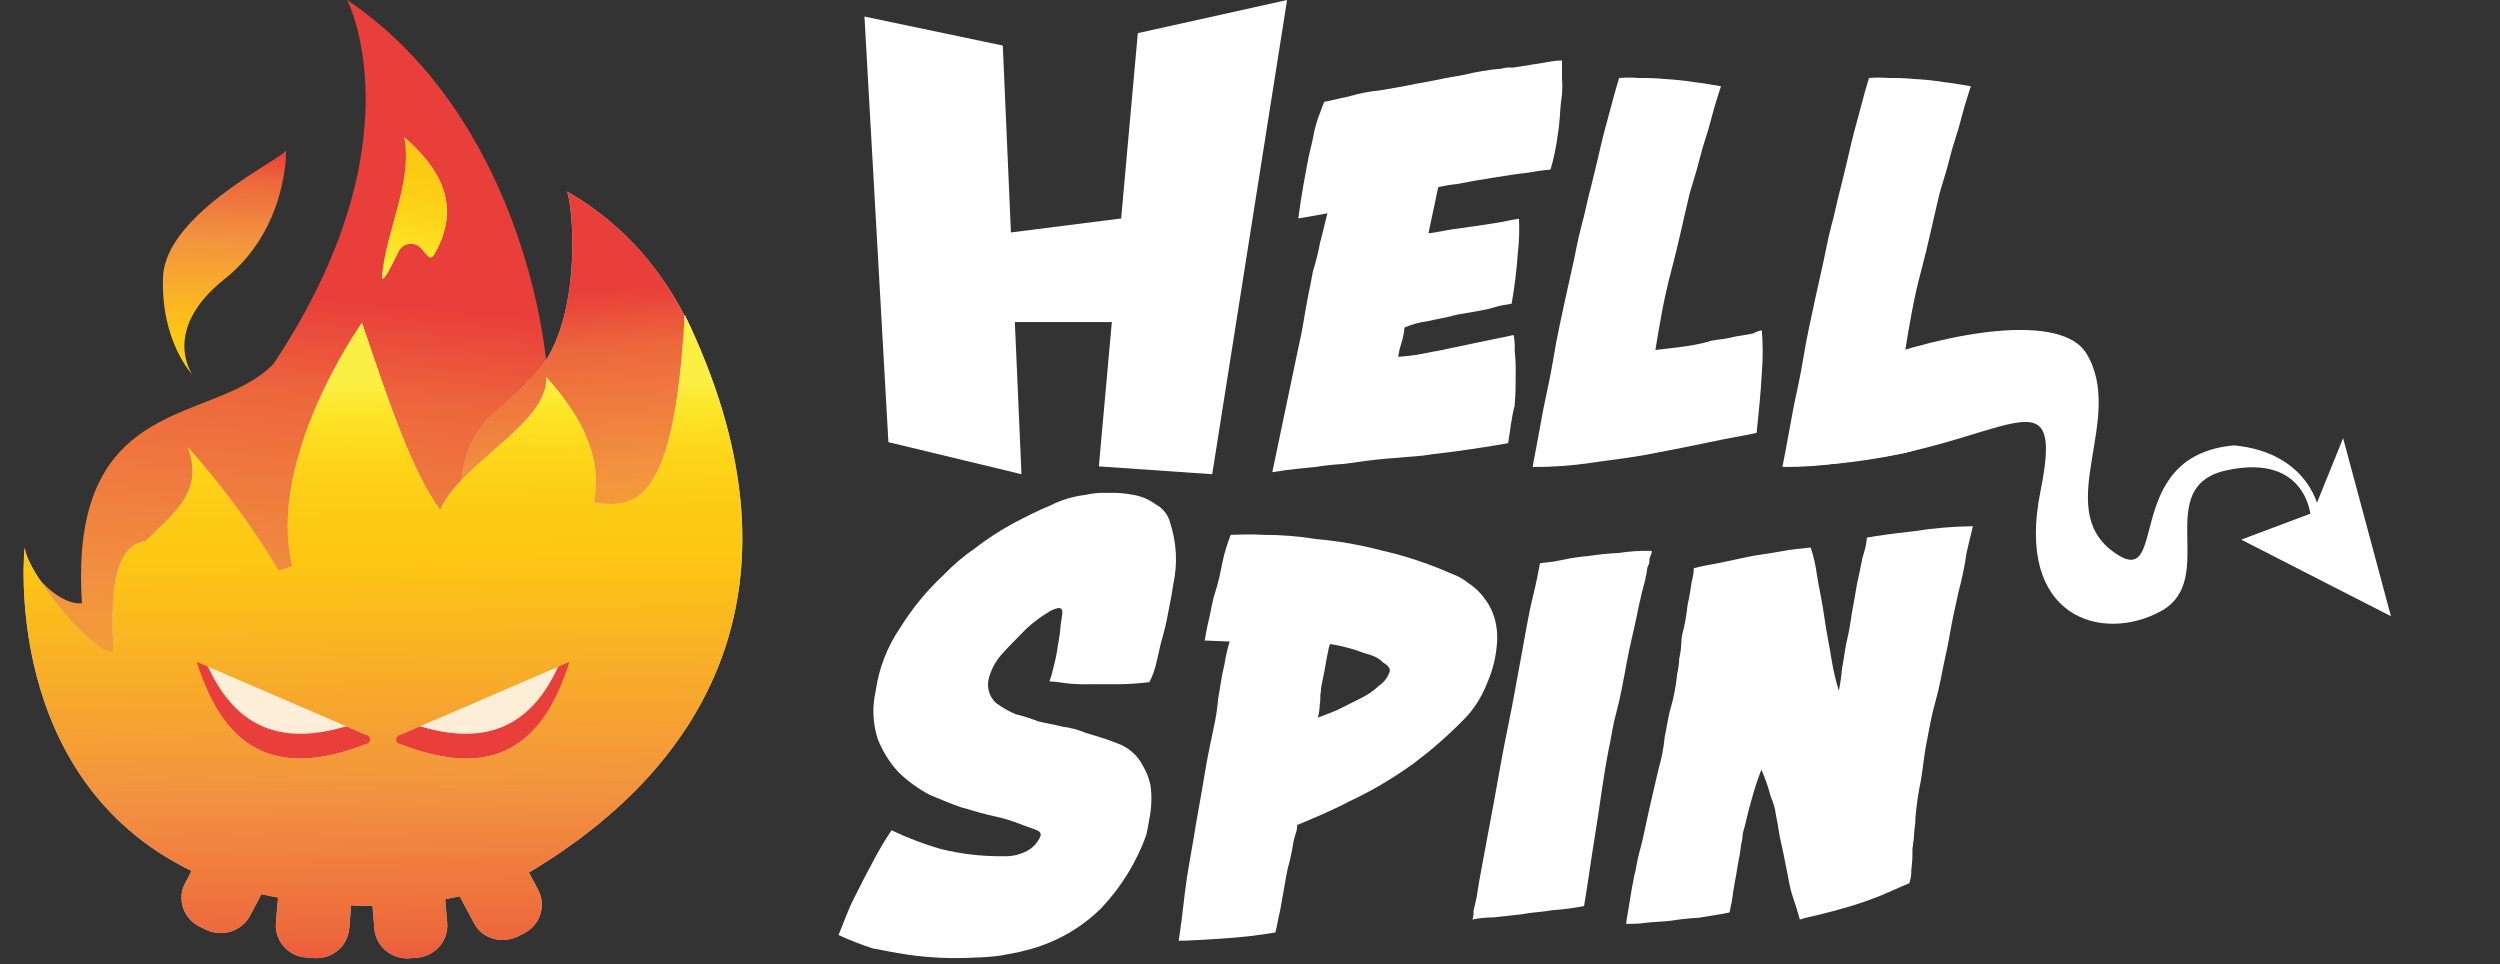 <svg width="210" height="81" viewBox="0 0 210 81" fill="none" xmlns="http://www.w3.org/2000/svg">
<rect x="0" y="0" width="210" height="81" fill="#333333" stroke="none"/>
<g clip-path="url(#clip0_511_1281)">
<path d="M188.264 45.33L194.288 43.066L196.822 36.805L200.84 51.763L188.264 45.33Z" fill="white"/>
<path d="M187.651 37.413C177.958 38.283 182.412 50.029 177.43 46.287C172.448 42.546 178.565 35.07 175.246 29.673C173.154 26.281 163.89 27.759 156.295 30.629C153.412 30.194 161.798 32.609 161.884 32.715C162.018 32.939 162.135 33.172 162.234 33.414C162.429 33.597 162.603 33.801 162.755 34.021C163.455 34.892 149.308 38.112 149.743 39.154C167.038 39.24 173.761 29.501 171.406 41.24C169.222 51.942 176.645 54.027 181.534 51.328C186.424 48.63 180.663 40.897 187.037 39.504C193.853 38.026 194.117 43.503 194.117 43.503L194.777 42.981C194.902 43.054 194.117 38.013 187.651 37.413Z" fill="white"/>
<path d="M126.682 37.227C125.29 37.485 123.977 37.663 122.842 37.835C121.707 38.006 120.572 38.099 119.543 38.27L116.395 38.534C115.353 38.62 114.125 38.791 112.905 38.969C112.085 39.013 111.268 39.099 110.457 39.227C109.671 39.313 108.477 39.398 106.874 39.662L109.058 29.224C109.322 28.095 109.5 27.053 109.671 26.004C109.843 24.955 110.107 23.833 110.285 22.79C110.537 21.992 110.74 21.179 110.892 20.355C111.156 19.399 111.334 18.528 111.506 17.921L109.058 18.35C109.322 16.265 109.671 14.523 109.935 13.137C110.107 12.352 110.285 11.745 110.371 11.157C110.48 10.655 110.626 10.161 110.806 9.679C110.985 9.244 111.07 8.901 111.242 8.551C111.77 8.465 112.377 8.287 113.254 8.116C114.115 7.855 114.999 7.681 115.894 7.594C116.857 7.416 117.55 7.33 118.342 7.159C119.134 6.987 119.826 6.895 120.176 6.809C121.047 6.638 121.918 6.459 122.967 6.288C124.001 6.031 125.053 5.857 126.115 5.767C126.425 5.676 126.75 5.647 127.071 5.681C127.685 5.595 128.206 5.503 128.734 5.417C129.262 5.331 129.869 5.245 130.305 5.16C130.603 5.11 130.906 5.083 131.209 5.08V6.558C131.263 7.255 131.232 7.955 131.116 8.643C131.03 9.429 131.03 10.293 130.859 11.283C130.732 12.285 130.526 13.275 130.245 14.245C129.629 14.297 129.017 14.383 128.411 14.503C127.454 14.589 126.491 14.767 125.356 14.938C124.221 15.11 123.258 15.288 122.387 15.46C121.856 15.512 121.329 15.601 120.81 15.723L119.991 19.597C120.777 19.511 121.476 19.333 122.09 19.247C122.703 19.161 123.409 19.075 123.924 18.99C124.439 18.904 125.059 18.811 125.673 18.726C126.286 18.64 126.893 18.468 127.593 18.376C127.641 19.305 127.612 20.236 127.507 21.16C127.405 22.618 127.229 24.069 126.979 25.509C126.629 25.601 126.194 25.601 125.659 25.773C125.125 25.944 124.696 26.03 124.168 26.122C123.64 26.215 123.211 26.294 122.683 26.38C122.156 26.466 121.898 26.558 121.549 26.644C121.199 26.73 120.592 26.815 119.892 26.987C119.23 27.07 118.584 27.248 117.972 27.515C117.942 27.964 117.853 28.408 117.708 28.834C117.591 29.205 117.503 29.585 117.444 29.969C118.149 29.931 118.85 29.843 119.543 29.705C120.328 29.534 121.027 29.448 121.727 29.27L127.144 28.142C127.23 28.576 127.259 29.02 127.23 29.461C127.304 30.118 127.333 30.78 127.316 31.441C127.316 32.219 127.315 33.09 127.23 34.08C126.946 35.142 126.86 36.185 126.682 37.227Z" fill="white"/>
<path d="M147.994 27.746C148.09 28.934 148.09 30.128 147.994 31.316C147.908 32.965 147.737 34.615 147.559 36.357C146.424 36.621 145.203 36.792 143.599 37.142C141.996 37.492 140.544 37.749 138.796 38.099C137.047 38.449 135.391 38.62 133.643 38.878C132.024 39.119 130.39 39.236 128.753 39.227C128.753 39.142 128.839 38.62 129.017 37.749C129.195 36.878 129.367 35.77 129.624 34.45C129.881 33.13 130.238 31.666 130.502 30.016C130.766 28.366 131.109 26.882 131.459 25.232C131.808 23.583 132.158 22.184 132.422 20.798C132.686 19.412 133.036 18.357 133.207 17.499C133.293 17.063 133.471 16.364 133.735 15.322C133.999 14.279 134.256 13.151 134.52 12.022C134.784 10.894 135.127 9.759 135.391 8.723C135.655 7.687 135.919 6.895 136.005 6.552C136.556 6.505 137.11 6.505 137.661 6.552C138.39 6.54 139.119 6.568 139.845 6.638C140.665 6.681 141.482 6.767 142.293 6.895C143.164 6.988 143.949 7.159 144.563 7.245C144.477 7.509 144.299 8.03 144.042 8.901C143.784 9.772 143.599 10.637 143.25 11.679C142.9 12.722 142.729 13.593 142.465 14.464C142.201 15.335 142.029 15.942 141.943 16.206C141.415 18.377 140.98 20.554 140.373 22.804C139.766 25.054 139.41 27.238 139.053 29.402C139.753 29.31 140.538 29.224 141.237 29.138C142.003 29.043 142.761 28.897 143.507 28.703C143.593 28.617 143.857 28.617 144.292 28.531C144.793 28.482 145.29 28.393 145.777 28.267C146.391 28.182 146.74 28.096 147.262 28.01C147.489 27.881 147.737 27.792 147.994 27.746Z" fill="white"/>
<path d="M169.043 27.746C169.139 28.934 169.139 30.128 169.043 31.316C168.957 32.965 168.608 33.229 168.436 34.965C167.301 35.229 165.724 36.1 164.154 36.443C162.583 36.786 161.514 37.763 159.786 38.099C158.057 38.435 156.381 38.62 154.632 38.878C153.014 39.119 151.379 39.236 149.743 39.227C149.743 39.142 149.829 38.62 150.007 37.749C150.185 36.878 150.357 35.77 150.614 34.45C150.871 33.13 151.228 31.666 151.491 30.016C151.755 28.366 152.099 26.882 152.448 25.232C152.798 23.583 153.148 22.184 153.412 20.798C153.676 19.412 154.025 18.357 154.197 17.499C154.283 17.063 154.461 16.364 154.725 15.322C154.989 14.279 155.246 13.151 155.51 12.022C155.774 10.894 156.117 9.759 156.381 8.723C156.645 7.687 156.902 6.895 156.995 6.552C157.546 6.505 158.1 6.505 158.651 6.552C159.38 6.54 160.109 6.568 160.835 6.638C161.655 6.681 162.472 6.767 163.283 6.895C164.154 6.988 164.939 7.159 165.553 7.245C165.467 7.509 165.289 8.03 165.031 8.901C164.774 9.772 164.589 10.637 164.24 11.679C163.89 12.722 163.718 13.593 163.454 14.464C163.19 15.335 163.019 15.942 162.933 16.206C162.405 18.377 161.97 20.554 161.363 22.804C160.756 25.054 160.399 27.238 160.043 29.402C160.742 29.31 161.528 29.224 162.227 29.138C162.992 29.043 163.751 28.897 164.497 28.703C164.583 28.617 164.847 28.617 165.282 28.531C165.783 28.481 166.279 28.393 166.767 28.267C167.38 28.182 167.73 28.096 168.251 28.01C168.493 27.867 168.763 27.777 169.043 27.746Z" fill="white"/>
<path d="M72.614 1.391L84.234 3.826L85.804 39.833L74.627 37.141L72.614 1.391Z" fill="white"/>
<path d="M81.786 19.921L94.191 18.35V27.054H82.38L81.786 19.921Z" fill="white"/>
<path d="M95.577 2.784L108.114 0L101.826 39.834L92.304 39.175L95.577 2.784Z" fill="white"/>
<path d="M70.438 78.54C70.873 77.498 71.223 76.455 71.757 75.412C72.292 74.37 72.806 73.321 73.242 72.542C73.734 71.577 74.285 70.642 74.891 69.745C76.215 70.375 77.588 70.898 78.996 71.308C80.737 71.742 82.526 71.948 84.32 71.922C84.923 71.948 85.523 71.828 86.069 71.572C86.365 71.45 86.634 71.271 86.861 71.044C87.087 70.818 87.267 70.549 87.389 70.252C87.475 69.995 87.389 69.817 86.861 69.645C86.333 69.474 85.904 69.296 85.205 69.038C84.505 68.781 83.72 68.603 82.928 68.425C82.136 68.247 81.444 67.989 80.751 67.818C79.959 67.554 79.174 67.211 78.111 66.775C77.144 66.267 76.256 65.623 75.472 64.862C74.724 64.049 74.133 63.105 73.73 62.077C73.314 60.784 73.252 59.403 73.552 58.079C73.819 56.14 74.537 54.291 75.65 52.681C76.644 51.079 77.847 49.617 79.227 48.333C80.028 47.493 80.912 46.737 81.866 46.076C82.861 45.306 83.916 44.615 85.02 44.011C86.155 43.404 87.204 42.883 88.253 42.447C89.157 41.994 90.133 41.7 91.137 41.576C91.766 41.43 92.412 41.372 93.057 41.404C93.789 41.373 94.522 41.43 95.241 41.576C95.905 41.692 96.533 41.961 97.075 42.361C97.377 42.522 97.642 42.744 97.852 43.013C98.062 43.283 98.213 43.593 98.296 43.925C98.838 45.582 98.93 47.354 98.56 49.059C98.474 49.666 98.382 50.187 98.21 51.038C98.038 51.889 97.946 52.516 97.689 53.387C97.431 54.258 97.339 54.865 97.161 55.558C97.04 56.165 96.834 56.752 96.547 57.3C95.737 57.403 94.922 57.46 94.106 57.471H91.744C91.041 57.497 90.338 57.475 89.639 57.406C89.147 57.321 88.652 57.263 88.154 57.234C88.302 56.837 88.419 56.429 88.504 56.013C88.658 55.443 88.775 54.863 88.853 54.278C88.975 53.645 89.061 53.007 89.111 52.364C89.203 51.751 89.289 51.408 89.203 51.23C89.118 51.051 88.939 50.972 88.24 51.315C87.518 51.737 86.844 52.235 86.227 52.8C85.567 53.493 84.835 54.185 84.136 54.971C83.608 55.568 83.232 56.283 83.04 57.056C82.962 57.41 82.977 57.779 83.084 58.125C83.19 58.472 83.384 58.786 83.647 59.035C84.161 59.42 84.719 59.741 85.31 59.992C85.963 60.152 86.604 60.355 87.23 60.599C87.93 60.771 88.55 60.856 89.21 61.035C89.89 61.117 90.556 61.292 91.189 61.556C92.06 61.813 92.938 62.077 93.829 62.427C94.777 62.757 95.56 63.444 96.013 64.34C96.299 64.826 96.507 65.353 96.626 65.904C96.706 66.393 96.735 66.888 96.712 67.382C96.693 67.879 96.634 68.373 96.534 68.86C96.45 69.384 96.365 69.824 96.277 70.18C95.452 72.444 94.175 74.516 92.522 76.27C90.76 78.018 88.554 79.25 86.142 79.833C85.534 80.011 84.921 80.097 84.05 80.269C83.295 80.369 82.535 80.426 81.773 80.44C79.907 80.54 78.034 80.454 76.185 80.183C75.05 80.011 74.205 79.833 73.301 79.662C72.324 79.347 71.368 78.973 70.438 78.54Z" fill="white"/>
<path d="M125.725 54.278C125.629 55.328 125.364 56.355 124.94 57.32C124.557 58.34 123.993 59.283 123.277 60.105C121.86 61.598 120.314 62.965 118.658 64.189C116.983 65.399 115.198 66.448 113.327 67.323C111.842 68.108 110.357 68.715 108.959 69.303C108.967 69.508 108.938 69.714 108.873 69.91C108.753 70.251 108.664 70.602 108.609 70.959C108.503 71.627 108.358 72.288 108.173 72.938C108.002 73.717 107.824 74.918 107.56 76.33C107.474 76.765 107.388 77.109 107.302 77.544C107.26 77.809 107.2 78.071 107.124 78.329C105.595 78.586 104.053 78.76 102.505 78.85C101.021 78.936 99.866 79.022 99.008 79.022C99.186 77.894 99.358 76.501 99.536 74.938C99.714 73.374 100.057 71.718 100.321 70.068C100.585 68.418 100.928 66.677 101.192 65.02C101.456 63.364 101.806 61.893 102.063 60.586C102.185 59.953 102.273 59.315 102.327 58.673C102.505 57.716 102.591 56.845 102.855 55.802C102.956 55.155 103.102 54.516 103.291 53.889L101.192 53.803C101.278 53.368 101.371 52.761 101.542 52.061C101.714 51.362 101.806 50.583 102.063 49.798C102.321 49.013 102.505 48.148 102.677 47.277C102.849 46.406 103.112 45.628 103.376 44.928C103.99 44.928 104.861 44.843 106.174 44.928C107.635 44.927 109.094 45.044 110.536 45.278C112.394 45.441 114.235 45.761 116.039 46.235C118.078 46.698 120.068 47.361 121.977 48.214C122.484 48.391 122.956 48.657 123.369 48.999C123.838 49.305 124.253 49.686 124.597 50.128C125.032 50.669 125.357 51.29 125.554 51.956C125.756 52.712 125.814 53.5 125.725 54.278ZM110.701 60.276C111.136 60.105 111.664 59.926 112.271 59.669L114.191 58.712C114.802 58.427 115.363 58.046 115.854 57.584C116.257 57.307 116.562 56.91 116.725 56.449C116.817 56.192 116.639 55.928 116.204 55.67C115.935 55.393 115.605 55.182 115.24 55.057C114.983 54.971 114.633 54.885 113.921 54.621C113.208 54.388 112.478 54.213 111.737 54.1C111.737 54.1 111.651 54.186 111.558 54.714C111.473 55.142 111.387 55.578 111.301 56.099C111.215 56.621 111.123 56.97 111.037 57.419C110.984 57.648 110.955 57.883 110.951 58.118C110.859 58.462 110.951 58.778 110.859 59.161C110.854 59.538 110.8 59.913 110.701 60.276Z" fill="white"/>
<path d="M133.062 76.105C132.191 76.279 131.309 76.396 130.422 76.455C129.459 76.626 128.674 76.626 127.783 76.804L125.428 77.062C124.84 77.061 124.254 77.121 123.679 77.24C123.767 77.018 123.799 76.778 123.771 76.54C123.857 76.191 123.943 75.762 124.029 75.412C124.114 74.805 124.293 73.756 124.557 72.364C124.82 70.972 125.164 69.15 125.513 67.237C125.863 65.323 126.213 63.232 126.648 61.147C127.084 59.061 127.44 56.97 127.783 55.142C128.126 53.314 128.397 51.579 128.747 50.187C129.096 48.794 129.268 47.752 129.36 47.316C129.796 47.231 130.409 47.231 131.102 47.059C131.852 46.891 132.613 46.774 133.379 46.709C134.253 46.575 135.134 46.486 136.018 46.445C136.913 46.306 137.818 46.248 138.723 46.274C138.723 46.274 138.809 46.36 138.637 46.709C138.466 47.059 138.637 47.145 138.459 47.488C138.281 47.831 138.374 48.016 138.288 48.273C138.239 48.413 138.21 48.56 138.202 48.709C138.024 49.316 137.766 50.358 137.503 51.665C137.239 52.971 136.889 54.304 136.625 55.756C136.361 57.207 136.104 58.626 135.754 59.926C135.404 61.226 135.318 62.189 135.14 62.889C134.619 65.581 134.355 67.93 134.005 70.021C133.656 72.113 133.412 74.02 133.062 76.105Z" fill="white"/>
<path d="M160.901 68.629C160.903 68.978 160.874 69.327 160.815 69.672C160.788 70.224 160.73 70.775 160.644 71.321C160.659 71.903 160.628 72.486 160.551 73.063C160.566 73.447 160.508 73.83 160.38 74.192C159.509 74.541 158.631 74.977 157.74 75.326C156.85 75.676 156.077 75.933 155.207 76.191C154.336 76.448 153.636 76.626 152.937 76.804C152.237 76.983 151.709 77.062 151.188 77.24C151.017 76.626 150.838 76.019 150.574 75.26C150.311 74.502 150.225 73.697 150.053 72.918C149.882 72.139 149.789 71.526 149.618 70.826C149.446 70.127 149.354 69.263 149.182 68.477C149.115 67.937 148.966 67.409 148.74 66.913C148.544 66.138 148.281 65.381 147.955 64.65C147.613 65.532 147.323 66.433 147.084 67.349C146.82 68.22 146.648 69.177 146.384 70.048C146.385 70.281 146.356 70.514 146.299 70.74C146.213 71.09 146.213 71.433 146.121 71.869C146.028 72.304 145.949 72.826 145.863 73.347C145.777 73.868 145.685 74.304 145.599 74.832C145.514 75.359 145.514 75.61 145.421 75.96C145.329 76.309 145.335 76.567 145.25 76.653C144.464 76.831 143.679 76.917 142.716 77.088C141.896 77.133 141.079 77.221 140.268 77.352C139.483 77.438 138.783 77.438 138.176 77.524C137.569 77.609 137.041 77.609 136.599 77.609C136.61 77.387 136.641 77.166 136.691 76.95L136.949 75.386C137.041 74.772 137.127 74.337 137.213 73.908C137.251 73.642 137.31 73.379 137.391 73.123C137.496 72.454 137.641 71.793 137.826 71.143C138.084 70.186 138.262 69.163 138.526 68.009C138.79 66.854 139.047 65.746 139.311 64.617C139.573 63.737 139.748 62.833 139.832 61.919C140.01 61.14 140.096 60.269 140.36 59.398C140.624 58.527 140.796 57.484 140.881 56.613C140.984 56.181 141.044 55.738 141.06 55.294C141.16 54.861 141.217 54.419 141.231 53.974C141.239 53.62 141.297 53.269 141.403 52.931C141.564 52.242 141.681 51.544 141.752 50.84C141.931 50.061 142.016 49.448 142.102 48.86C142.21 48.493 142.27 48.114 142.28 47.732C142.894 47.554 143.501 47.468 144.379 47.297L146.82 46.775C147.698 46.597 148.569 46.511 149.459 46.34C150.35 46.168 151.208 46.076 152.099 45.99C152.352 46.754 152.529 47.541 152.627 48.339C152.798 49.382 153.062 50.517 153.24 51.816C153.418 53.116 153.676 54.251 153.847 55.386C153.991 56.279 154.196 57.161 154.461 58.026C154.585 57.422 154.673 56.812 154.725 56.198C154.896 55.333 154.982 54.377 155.246 53.327C155.418 52.549 155.51 51.678 155.682 50.807C155.853 49.936 155.946 49.157 156.117 48.458C156.289 47.758 156.381 46.98 156.559 46.478C156.698 46.05 156.784 45.607 156.817 45.159C157.78 44.987 159.001 44.816 160.663 44.637C162.337 44.368 164.029 44.223 165.724 44.202C165.639 44.552 165.467 45.251 165.203 46.379C165.038 47.523 164.804 48.655 164.504 49.771C164.24 50.992 163.982 52.12 163.804 53.163C163.626 54.205 163.454 54.99 163.369 55.34C163.105 56.554 162.933 57.689 162.583 58.903C162.234 60.117 162.056 61.252 161.798 62.559C161.62 63.515 161.534 64.472 161.363 65.515C161.146 66.543 160.992 67.582 160.901 68.629Z" fill="white"/>
<path d="M51.29 60.066C50.573 55.857 51.892 52.193 52.186 48.039V47.801L51.981 47.902C51.227 48.25 50.393 48.399 49.562 48.334C48.731 48.27 47.932 47.993 47.244 47.532C46.239 49.524 44.683 51.729 43.665 53.896C44.388 56.27 43.102 59.309 39.824 59.309H38.761C38.121 59.3 37.491 59.149 36.919 58.867C36.347 58.586 35.848 58.181 35.459 57.684C35.07 57.186 34.802 56.609 34.674 55.995C34.546 55.382 34.562 54.747 34.721 54.141C35.297 51.572 37.077 49.324 38.255 46.981C39.889 43.952 41.342 40.834 42.609 37.641C43.524 35.135 45.336 34.772 46.027 32.122C45.707 25.626 42.25 8.826 29.158 0C29.158 0 35.368 11.902 22.999 30.531C18.082 35.762 5.713 32.836 6.885 50.67C5.118 50.883 2.32 48.296 2.128 46.166C2.128 46.166 -0.113 76.059 31.117 76.059C41.917 76.059 50.003 70.628 55.035 62.942C53.287 62.929 51.623 61.983 51.29 60.066Z" fill="url(#paint0_linear_511_1281)"/>
<path d="M44.268 32.072C43.947 32.698 41.066 34.985 40.631 35.567C37.814 39.363 39.696 40.785 37.193 44.738C36.792 47.634 36.235 50.507 35.522 53.345L35.951 53.282C40.433 52.656 44.914 52.267 49.364 51.509C51.757 50.763 54.206 50.2 56.688 49.824C57.292 49.725 57.911 49.749 58.506 49.893C59.103 50.031 59.664 50.292 60.151 50.657C63.077 37.459 59.255 22.726 47.642 16.092C48.282 18.046 48.89 28.389 44.268 32.072Z" fill="#C4C4C4"/>
<path d="M44.268 32.072C43.947 32.698 41.066 34.985 40.631 35.567C37.814 39.363 39.696 40.785 37.193 44.738C36.792 47.634 36.235 50.507 35.522 53.345L35.951 53.282C40.433 52.656 44.914 52.267 49.364 51.509C51.757 50.763 54.206 50.2 56.688 49.824C57.292 49.725 57.911 49.749 58.506 49.893C59.103 50.031 59.664 50.292 60.151 50.657C63.077 37.459 59.255 22.726 47.642 16.092C48.282 18.046 48.89 28.389 44.268 32.072Z" fill="url(#paint1_linear_511_1281)"/>
<path d="M18.837 23.465C24.215 19.2 24.03 12.61 24.03 12.61C24.03 13.192 13.908 17.846 13.697 23.259C13.485 28.671 16.155 31.465 16.155 31.465C16.155 31.465 13.479 27.731 18.837 23.465Z" fill="url(#paint2_linear_511_1281)"/>
<path fill-rule="evenodd" clip-rule="evenodd" d="M49.888 42.208C53.594 42.778 56.655 42.045 57.519 26.442C68.313 48.761 59.779 64.158 44.427 73.291L45.208 74.75C45.374 75.066 45.474 75.411 45.502 75.765C45.536 76.12 45.495 76.479 45.381 76.818C45.271 77.158 45.093 77.474 44.856 77.745C44.619 78.014 44.332 78.238 44.011 78.402L43.505 78.659C43.178 78.823 42.821 78.921 42.455 78.947C42.092 78.98 41.726 78.94 41.379 78.828C41.029 78.722 40.705 78.547 40.425 78.315C40.161 78.081 39.944 77.8 39.785 77.488L38.614 75.283C38.217 75.371 37.807 75.458 37.397 75.533L37.564 77.519C37.594 77.874 37.553 78.232 37.442 78.572C37.273 79.085 36.953 79.538 36.521 79.872C36.089 80.207 35.565 80.408 35.016 80.451L34.446 80.495C34.083 80.525 33.718 80.486 33.37 80.378C33.023 80.271 32.701 80.097 32.423 79.868C32.144 79.639 31.916 79.358 31.75 79.041C31.584 78.725 31.482 78.381 31.45 78.026L31.289 76.085C30.649 76.085 30.079 76.085 29.497 76.047L29.33 78.026C29.265 78.738 28.915 79.395 28.357 79.856C27.796 80.313 27.075 80.538 26.347 80.482L25.777 80.432C25.394 80.415 25.019 80.319 24.676 80.15C24.351 79.987 24.062 79.764 23.825 79.492C23.591 79.219 23.413 78.904 23.3 78.565C23.189 78.228 23.148 77.872 23.178 77.519L23.357 75.396C22.883 75.308 22.416 75.208 21.962 75.108L21.008 76.912C20.671 77.551 20.088 78.033 19.388 78.252C19.039 78.361 18.672 78.401 18.307 78.371C17.942 78.341 17.587 78.241 17.262 78.077L16.744 77.826C16.42 77.661 16.133 77.435 15.899 77.162C15.662 76.893 15.483 76.58 15.374 76.241C15.262 75.902 15.221 75.545 15.252 75.19C15.283 74.835 15.385 74.49 15.553 74.174L16.091 73.159C-0.004 65.348 2.07 46.005 2.07 46.005C2.275 48.128 7.774 54.975 9.548 54.774C9.093 47.915 10.265 45.729 12.237 45.453C12.537 45.14 12.877 44.827 13.171 44.532C15.092 42.691 17.013 40.887 15.783 37.579C18.649 40.781 21.198 44.242 23.396 47.915C23.796 47.84 24.186 47.716 24.554 47.545C22.32 38.5 30.406 27.106 30.406 27.106C32.832 34.328 34.747 39.834 36.975 42.816C37.756 41.062 39.574 39.477 41.373 37.905C43.684 35.894 45.95 33.921 45.899 31.691C48.735 34.848 50.662 38.293 49.888 42.208Z" fill="#C4C4C4"/>
<path fill-rule="evenodd" clip-rule="evenodd" d="M49.888 42.208C53.594 42.778 56.655 42.045 57.519 26.442C68.313 48.761 59.779 64.158 44.427 73.291L45.208 74.75C45.374 75.066 45.474 75.411 45.502 75.765C45.536 76.12 45.495 76.479 45.381 76.818C45.271 77.158 45.093 77.474 44.856 77.745C44.619 78.014 44.332 78.238 44.011 78.402L43.505 78.659C43.178 78.823 42.821 78.921 42.455 78.947C42.092 78.98 41.726 78.94 41.379 78.828C41.029 78.722 40.705 78.547 40.425 78.315C40.161 78.081 39.944 77.8 39.785 77.488L38.614 75.283C38.217 75.371 37.807 75.458 37.397 75.533L37.564 77.519C37.594 77.874 37.553 78.232 37.442 78.572C37.273 79.085 36.953 79.538 36.521 79.872C36.089 80.207 35.565 80.408 35.016 80.451L34.446 80.495C34.083 80.525 33.718 80.486 33.37 80.378C33.023 80.271 32.701 80.097 32.423 79.868C32.144 79.639 31.916 79.358 31.75 79.041C31.584 78.725 31.482 78.381 31.45 78.026L31.289 76.085C30.649 76.085 30.079 76.085 29.497 76.047L29.33 78.026C29.265 78.738 28.915 79.395 28.357 79.856C27.796 80.313 27.075 80.538 26.347 80.482L25.777 80.432C25.394 80.415 25.019 80.319 24.676 80.15C24.351 79.987 24.062 79.764 23.825 79.492C23.591 79.219 23.413 78.904 23.3 78.565C23.189 78.228 23.148 77.872 23.178 77.519L23.357 75.396C22.883 75.308 22.416 75.208 21.962 75.108L21.008 76.912C20.671 77.551 20.088 78.033 19.388 78.252C19.039 78.361 18.672 78.401 18.307 78.371C17.942 78.341 17.587 78.241 17.262 78.077L16.744 77.826C16.42 77.661 16.133 77.435 15.899 77.162C15.662 76.893 15.483 76.58 15.374 76.241C15.262 75.902 15.221 75.545 15.252 75.19C15.283 74.835 15.385 74.49 15.553 74.174L16.091 73.159C-0.004 65.348 2.07 46.005 2.07 46.005C2.275 48.128 7.774 54.975 9.548 54.774C9.093 47.915 10.265 45.729 12.237 45.453C12.537 45.14 12.877 44.827 13.171 44.532C15.092 42.691 17.013 40.887 15.783 37.579C18.649 40.781 21.198 44.242 23.396 47.915C23.796 47.84 24.186 47.716 24.554 47.545C22.32 38.5 30.406 27.106 30.406 27.106C32.832 34.328 34.747 39.834 36.975 42.816C37.756 41.062 39.574 39.477 41.373 37.905C43.684 35.894 45.95 33.921 45.899 31.691C48.735 34.848 50.662 38.293 49.888 42.208Z" fill="url(#paint3_linear_511_1281)"/>
<path d="M36.597 21.167C38.786 17.114 36.885 14.095 33.965 11.527C34.67 15.285 32.467 19.275 32.102 23.109C32.013 24.055 32.807 22.526 33.447 21.192C33.513 21.026 33.62 20.877 33.757 20.759C33.894 20.64 34.058 20.556 34.236 20.512C34.413 20.469 34.598 20.468 34.776 20.508C34.954 20.549 35.12 20.631 35.259 20.747C36.008 21.48 36.11 22.069 36.597 21.167Z" fill="#C4C4C4"/>
<path d="M36.597 21.167C38.786 17.114 36.885 14.095 33.965 11.527C34.67 15.285 32.467 19.275 32.102 23.109C32.013 24.055 32.807 22.526 33.447 21.192C33.513 21.026 33.62 20.877 33.757 20.759C33.894 20.64 34.058 20.556 34.236 20.512C34.413 20.469 34.598 20.468 34.776 20.508C34.954 20.549 35.12 20.631 35.259 20.747C36.008 21.48 36.11 22.069 36.597 21.167Z" fill="url(#paint4_linear_511_1281)"/>
<g opacity="0.9">
<path opacity="0.9" d="M30.561 61.646L17.635 56.071C17.538 56.028 17.432 56.013 17.327 56.027C17.225 56.044 17.129 56.09 17.052 56.158C16.979 56.228 16.928 56.318 16.905 56.415C16.873 56.513 16.873 56.618 16.905 56.716C19.466 63.65 24.024 65.072 30.535 62.592C30.635 62.56 30.722 62.498 30.785 62.416C30.845 62.332 30.878 62.231 30.878 62.128C30.878 62.025 30.845 61.924 30.785 61.84C30.731 61.755 30.653 61.687 30.561 61.646Z" fill="white"/>
</g>
<path d="M17.538 56.138C17.5 56.054 17.431 55.988 17.346 55.95L16.526 55.6C19.01 63.611 23.831 65.24 30.854 62.459C30.925 62.431 30.985 62.383 31.027 62.321C31.069 62.26 31.091 62.188 31.091 62.114C31.09 62.043 31.068 61.973 31.027 61.914C30.985 61.852 30.925 61.803 30.854 61.776L29.19 61.056C29.105 61.024 29.012 61.024 28.927 61.056C23.748 62.559 19.926 61.231 17.538 56.138Z" fill="#E93F3A"/>
<g opacity="0.9">
<path opacity="0.9" d="M33.805 61.646L46.751 56.071C46.847 56.028 46.953 56.013 47.058 56.027C47.159 56.043 47.253 56.089 47.327 56.158C47.403 56.228 47.457 56.318 47.481 56.417C47.505 56.516 47.498 56.62 47.461 56.716C44.9 63.65 40.342 65.072 33.831 62.592C33.731 62.56 33.644 62.499 33.581 62.416C33.516 62.334 33.48 62.233 33.479 62.128C33.475 62.024 33.504 61.921 33.562 61.834C33.622 61.748 33.707 61.683 33.805 61.646Z" fill="white"/>
</g>
<path d="M46.821 56.138C46.861 56.056 46.929 55.989 47.013 55.95L47.833 55.6C45.355 63.611 40.528 65.24 33.505 62.459C33.434 62.431 33.374 62.383 33.332 62.321C33.291 62.26 33.268 62.188 33.268 62.114C33.269 62.043 33.291 61.973 33.332 61.914C33.374 61.852 33.434 61.803 33.505 61.776L35.176 61.056C35.258 61.024 35.349 61.024 35.432 61.056C40.611 62.559 44.433 61.231 46.821 56.138Z" fill="#E93F3A"/>
</g>
<defs>
<linearGradient id="paint0_linear_511_1281" x1="24.273" y1="101.823" x2="30.913" y2="25.526" gradientUnits="userSpaceOnUse">
<stop stop-color="#FCEF44"/>
<stop offset="0.04" stop-color="#FDE62A"/>
<stop offset="0.12" stop-color="#FDD519"/>
<stop offset="0.2" stop-color="#FCCB16"/>
<stop offset="0.28" stop-color="#FDC713"/>
<stop offset="0.67" stop-color="#F29140"/>
<stop offset="0.89" stop-color="#ED683C"/>
<stop offset="1" stop-color="#E93F3A"/>
</linearGradient>
<linearGradient id="paint1_linear_511_1281" x1="50.157" y1="69.23" x2="46.614" y2="24.793" gradientUnits="userSpaceOnUse">
<stop stop-color="#FCEF44"/>
<stop offset="0.04" stop-color="#FDE62A"/>
<stop offset="0.12" stop-color="#FDD519"/>
<stop offset="0.2" stop-color="#FCCB16"/>
<stop offset="0.28" stop-color="#FDC713"/>
<stop offset="0.67" stop-color="#F29140"/>
<stop offset="0.89" stop-color="#ED683C"/>
<stop offset="1" stop-color="#E93F3A"/>
</linearGradient>
<linearGradient id="paint2_linear_511_1281" x1="18.434" y1="34.309" x2="18.98" y2="12.766" gradientUnits="userSpaceOnUse">
<stop stop-color="#FCEF44"/>
<stop offset="0.04" stop-color="#FDE62A"/>
<stop offset="0.12" stop-color="#FDD519"/>
<stop offset="0.2" stop-color="#FCCB16"/>
<stop offset="0.28" stop-color="#FDC713"/>
<stop offset="0.67" stop-color="#F29140"/>
<stop offset="0.89" stop-color="#ED683C"/>
<stop offset="1" stop-color="#E93F3A"/>
</linearGradient>
<linearGradient id="paint3_linear_511_1281" x1="32.007" y1="32.324" x2="32.626" y2="84.316" gradientUnits="userSpaceOnUse">
<stop stop-color="#FCEF44"/>
<stop offset="0.04" stop-color="#FDE62A"/>
<stop offset="0.12" stop-color="#FDD519"/>
<stop offset="0.2" stop-color="#FCCB16"/>
<stop offset="0.28" stop-color="#FDC713"/>
<stop offset="0.67" stop-color="#F29140"/>
<stop offset="0.89" stop-color="#ED683C"/>
<stop offset="1" stop-color="#E93F3A"/>
</linearGradient>
<linearGradient id="paint4_linear_511_1281" x1="33.684" y1="23.19" x2="43.539" y2="-17.451" gradientUnits="userSpaceOnUse">
<stop stop-color="#FCEF44"/>
<stop offset="0.04" stop-color="#FDE62A"/>
<stop offset="0.12" stop-color="#FDD519"/>
<stop offset="0.2" stop-color="#FCCB16"/>
<stop offset="0.28" stop-color="#FDC713"/>
<stop offset="0.67" stop-color="#F29140"/>
<stop offset="0.89" stop-color="#ED683C"/>
<stop offset="1" stop-color="#E93F3A"/>
</linearGradient>
<clipPath id="clip0_511_1281">
<rect width="209.3" height="80.5" fill="white"/>
</clipPath>
</defs>
</svg>
